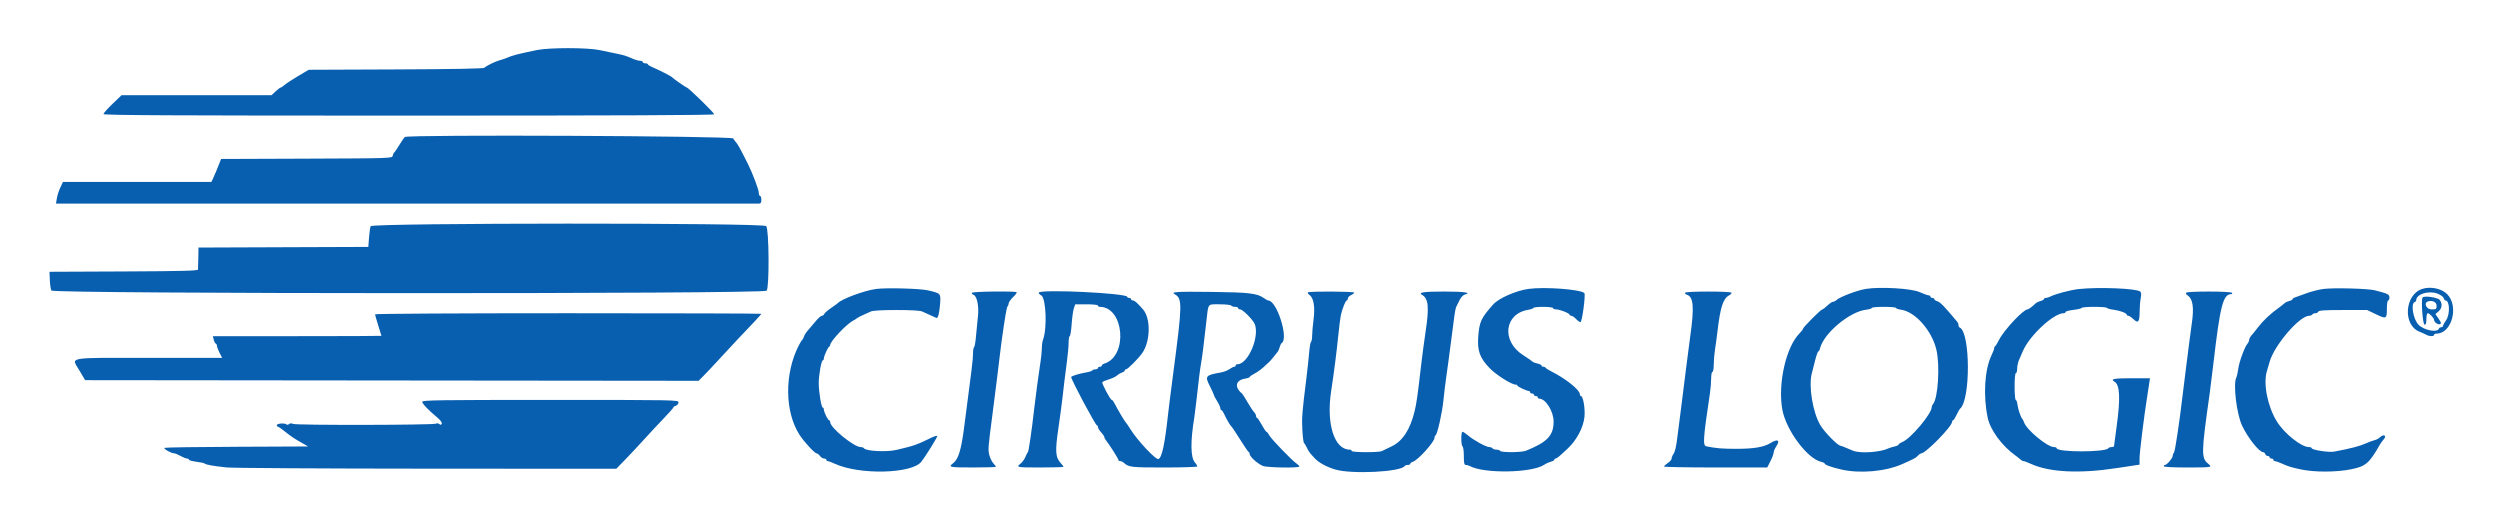 <svg xmlns="http://www.w3.org/2000/svg" role="img" viewBox="36.47 74.72 326.82 67.82"><title>Cirrus Logic logo</title><path fill="#085eaf" fill-rule="evenodd" stroke="none" d="M106.667 81.262c-2.636.546-3.154.682-4.084 1.076-.183.078-.52.188-.75.246-.569.143-1.889.79-2.035.997-.078.111-4.068.185-11.544.215l-11.426.046-1.372.813c-.755.447-1.553.97-1.773 1.162-.22.192-.456.35-.524.35s-.365.225-.659.5l-.535.5H52.359l-1.179 1.131c-.649.623-1.18 1.223-1.18 1.334 0 .157 8.792.201 39.917.201 27.725 0 39.916-.053 39.916-.174 0-.197-3.377-3.492-3.578-3.492-.097 0-1.79-1.182-1.922-1.342-.119-.145-1.706-.958-2.625-1.345-.298-.125-.541-.285-.541-.354s-.15-.126-.334-.126c-.183 0-.333-.075-.333-.167 0-.091-.157-.166-.35-.166-.192 0-.586-.105-.875-.232-.933-.413-1.175-.49-2.192-.7-.55-.113-1.562-.325-2.25-.47-1.573-.333-6.566-.335-8.166-.003M89.408 92.628c-.096.067-.425.534-.73 1.039-.305.504-.612.954-.681 1-.069.045-.154.233-.188.416-.063.329-.213.334-11.25.377l-11.186.042-.212.541c-.318.814-.674 1.663-.873 2.082l-.178.375H44.703l-.348.741c-.191.407-.397 1.045-.456 1.417l-.108.675h.813c2.628.001 90.865.001 91.104.001.213-.001.292-.136.292-.501 0-.275-.075-.5-.167-.5-.091 0-.166-.183-.166-.407 0-.405-.835-2.612-1.436-3.797-.173-.341-.535-1.053-.804-1.583-.27-.529-.589-1.062-.71-1.184-.12-.122-.296-.365-.391-.542-.178-.332-42.446-.522-42.918-.192m-4.487 11.664c-.063.16-.157.835-.209 1.498l-.093 1.208-11.101.042-11.101.043-.022 1.334c-.013.733-.031 1.426-.042 1.54-.015.162-2.14.216-9.717.25l-9.697.043.044 1.077c.024.593.115 1.211.202 1.375.238.443 93.136.464 93.504.021.37-.446.319-8.072-.057-8.448-.438-.439-51.538-.422-51.711.017M151 112.496c-1.498.193-4.522 1.311-5 1.848-.046.052-.445.341-.886.641-.442.301-.844.652-.893.781-.05.129-.191.234-.314.234s-.509.348-.857.773c-.348.425-.8.958-1.003 1.185-.203.227-.42.573-.481.769-.061.196-.166.394-.233.44-.067.045-.276.388-.465.762-1.876 3.699-1.81 8.693.154 11.682.615.938 1.968 2.389 2.227 2.389.097 0 .286.15.418.333.132.184.373.334.536.334.164 0 .297.075.297.166 0 .092.079.167.176.167.097 0 .528.161.958.358 3.203 1.464 10.013 1.304 11.27-.265.505-.632 2.09-3.174 2.093-3.359.002-.1-.391.012-.872.25-1.766.873-2.157 1.009-4.458 1.551-1.3.306-4.024.165-4.262-.22-.05-.082-.238-.148-.417-.148-.881 0-3.988-2.535-3.988-3.254 0-.135-.061-.246-.136-.246-.166 0-.697-1.084-.697-1.423 0-.134-.064-.244-.143-.244-.184 0-.524-2.063-.524-3.18 0-1.062.341-2.987.529-2.987.076 0 .138-.11.138-.244 0-.301.537-1.485.708-1.561.069-.031.125-.13.125-.22 0-.463 2.146-2.738 2.995-3.174.232-.119.459-.262.505-.317.046-.056.383-.232.75-.393.367-.16.847-.377 1.067-.483.255-.121 1.473-.191 3.35-.191 1.876 0 3.095.07 3.349.191.221.106.701.322 1.067.481.367.159.723.321.792.36.21.119.408-.635.494-1.877.093-1.332.098-1.327-1.571-1.721-1.033-.244-5.421-.365-6.798-.188m85.298-.009c-1.665.235-3.901 1.219-4.631 2.039-1.574 1.766-1.798 2.246-1.947 4.171-.147 1.891.201 2.84 1.539 4.202.84.856 2.816 2.101 3.333 2.101.133 0 .241.057.241.127 0 .134 1.217.706 1.501.706.092 0 .166.075.166.167 0 .092.112.167.25.167.137 0 .25.075.25.166 0 .092.112.167.25.167.137 0 .25.075.25.167 0 .091.094.169.208.172.84.022 1.861 1.665 1.861 2.994 0 1.823-.827 2.694-3.619 3.813-.577.232-3.226.248-3.367.021-.056-.092-.281-.167-.5-.167-.218 0-.443-.075-.5-.167-.056-.091-.249-.166-.429-.166-.407 0-2.056-.907-2.785-1.531-.301-.258-.62-.469-.708-.469-.214 0-.208 1.784.006 1.916.091.057.166.624.166 1.26 0 .922.052 1.157.253 1.157.138 0 .382.069.541.154 1.901 1.01 8.117.896 9.716-.178.235-.158.629-.338.875-.4.247-.062.449-.179.449-.261 0-.081.071-.148.159-.148.087 0 .344-.169.57-.375.226-.207.661-.604.966-.885 1.198-1.099 2.094-2.772 2.242-4.184.109-1.042-.171-2.723-.454-2.723-.082 0-.15-.116-.15-.257 0-.544-1.858-2.031-3.667-2.936-.412-.206-.775-.434-.805-.507-.031-.074-.162-.133-.292-.133-.13 0-.236-.069-.236-.154 0-.084-.244-.206-.542-.271-.298-.064-.579-.169-.625-.233-.046-.064-.616-.459-1.267-.877-2.862-1.838-2.437-5.408.704-5.918.314-.051.612-.157.661-.236.126-.204 2.569-.183 2.569.022 0 .092.187.167.416.167.474 0 1.751.514 1.751.706 0 .07.099.127.221.127.121 0 .397.188.612.417.215.229.478.416.584.416.212 0 .691-3.614.504-3.801-.486-.486-5.208-.839-7.29-.545m44.085.003c-1.145.183-3.404 1.044-3.853 1.468-.121.115-.316.209-.434.209-.117 0-.449.225-.736.5-.288.275-.586.5-.663.5-.186 0-2.53 2.35-2.53 2.536 0 .08-.2.345-.444.589-1.767 1.767-2.86 6.589-2.257 9.958.481 2.685 3.264 6.437 5.076 6.841.252.056.458.153.458.215 0 .173.795.465 2.127.779 2.449.577 5.826.282 8.04-.704 1.61-.718 1.745-.79 2.019-1.088.148-.161.338-.293.422-.293.597 0 4.059-3.538 4.059-4.149 0-.101.056-.185.125-.186.068-.001.274-.32.455-.709.182-.388.38-.744.439-.789 1.413-1.098 1.375-10.082-.045-10.639-.077-.031-.141-.165-.141-.299 0-.134-.076-.334-.168-.444-1.736-2.08-2.199-2.554-2.627-2.69-.204-.064-.372-.187-.372-.273 0-.085-.112-.155-.25-.155-.137 0-.25-.075-.25-.167 0-.092-.103-.167-.229-.167s-.67-.195-1.208-.433c-1.077-.477-5.118-.713-7.013-.41m27.867.015c-1.101.115-3.152.659-3.789 1.005-.16.086-.403.157-.542.157s-.252.067-.252.148c0 .082-.197.198-.437.258-.24.061-.532.2-.648.31-.47.445-.927.784-1.058.784-.544 0-3.08 2.706-3.711 3.961-.218.434-.453.814-.521.844-.069.031-.125.148-.125.261 0 .112-.156.527-.347.921-.907 1.878-1.115 5.267-.502 8.186.332 1.581 1.872 3.681 3.601 4.91.258.183.564.427.68.542.116.114.295.208.398.208.103 0 .54.162.97.36 2.404 1.105 6.339 1.301 11.2.557.962-.147 2.031-.309 2.375-.36l.625-.092v-.834c0-.75.583-5.467.995-8.048.087-.55.206-1.318.263-1.708l.104-.708h-2.431c-2.285 0-2.792.103-2.206.45.708.418.79 2.179.275 5.883-.184 1.318-.334 2.457-.334 2.532 0 .074-.145.135-.323.135-.178 0-.365.067-.416.149-.338.546-6.761.545-6.761-.002 0-.081-.16-.147-.356-.147-.865 0-3.605-2.275-3.916-3.25-.058-.184-.152-.371-.208-.417-.19-.154-.564-1.245-.643-1.875-.043-.344-.145-.625-.228-.625-.082 0-.149-.788-.149-1.75 0-1.056.066-1.75.167-1.75.092 0 .167-.26.167-.578 0-.317.106-.824.236-1.125.13-.301.361-.834.514-1.186.891-2.045 4.017-4.944 5.331-4.944.138 0 .252-.072.252-.159 0-.087.452-.209 1.004-.272.552-.062 1.044-.178 1.093-.258.116-.188 3.189-.189 3.305-.002.049.079.447.187.885.241.828.103 1.709.441 1.712.658 0 .069.091.125.2.125.11 0 .404.196.653.435.627.601.813.396.822-.903.004-.614.069-1.433.144-1.822.097-.502.077-.756-.069-.877-.486-.403-5.373-.604-7.999-.328m31.917-.004c-.596.082-1.609.344-2.25.584-.642.239-1.298.477-1.459.528-.16.051-.291.151-.291.222 0 .071-.197.178-.437.238-.24.061-.528.2-.639.31-.112.11-.414.35-.672.534-1.125.799-2.06 1.676-2.757 2.583-.317.412-.708.895-.869 1.073-.161.178-.293.434-.293.57 0 .136-.103.366-.228.511-.369.425-1.102 2.431-1.204 3.296-.052.44-.169.955-.26 1.144-.416.869.045 4.715.749 6.239.732 1.585 2.25 3.5 2.774 3.5.099 0 .223.113.275.25.053.138.201.25.328.25.128 0 .233.075.233.167 0 .092.112.167.25.167.137 0 .25.075.25.166 0 .092.082.167.183.167.101 0 .457.12.791.267 1.041.457 1.24.519 2.549.807 1.796.394 4.672.392 6.634-.005 1.923-.39 2.36-.766 3.774-3.248.1-.175.306-.456.458-.625.49-.541.027-.802-.496-.28-.138.138-.451.299-.697.358-.245.059-.746.244-1.113.411-.792.36-1.894.646-4.139 1.075-.688.131-2.944-.216-2.944-.453 0-.077-.163-.14-.362-.14-.99 0-3.195-1.76-4.179-3.334-1.22-1.952-1.816-4.947-1.312-6.6.081-.266.244-.821.363-1.233.631-2.193 3.914-6 5.173-6 .163 0 .343-.075.4-.167.057-.091.242-.166.413-.166.17 0 .34-.094.379-.209.052-.157.848-.208 3.222-.208h3.153l1.136.545c1.381.662 1.447.629 1.447-.722 0-.604.073-1.073.167-1.073.091 0 .166-.175.166-.39 0-.403-.21-.506-1.916-.939-.929-.235-5.441-.349-6.75-.17m12.954-.01c-2.288.739-2.567 4.684-.395 5.578.38.156.821.355.98.441.381.206.961.201.961-.01 0-.092.145-.167.323-.167 2.004 0 2.961-3.587 1.381-5.168-.73-.73-2.161-1.026-3.25-.674m-189.621.514c0 .095.112.215.249.268.445.171.715 1.52.562 2.81-.076.642-.188 1.788-.25 2.548-.061.759-.175 1.42-.253 1.468-.078.048-.141.439-.141.869 0 .718-.167 2.097-1.182 9.782-.375 2.833-.748 4.025-1.417 4.528-.684.514-.489.555 2.599.555 1.65 0 3-.04 3-.09 0-.05-.152-.253-.337-.451-.184-.199-.418-.664-.518-1.035-.196-.726-.179-.971.35-5.007.362-2.768.926-7.28 1.072-8.583.046-.413.127-1.05.179-1.417.468-3.293.652-4.356.776-4.492.079-.087.144-.267.144-.399 0-.133.255-.489.566-.791.31-.302.523-.591.472-.642-.178-.177-5.871-.101-5.871.079m8.769-.035c-.05.081.093.245.317.365.628.336.791 4.319.236 5.778-.085.225-.155.716-.155 1.093 0 .376-.072 1.14-.159 1.697-.243 1.543-.644 4.515-.823 6.097-.341 3.003-.739 5.754-.844 5.833-.061.046-.21.33-.331.631-.122.301-.399.687-.616.857-.63.496-.546.512 2.606.512 1.65 0 3-.04 3-.09 0-.05-.151-.252-.335-.449-.735-.79-.786-1.541-.32-4.711.189-1.283.416-2.971.505-3.75.09-.779.202-1.754.249-2.166.048-.413.195-1.559.327-2.548.133-.988.241-2.17.241-2.625 0-.455.064-.827.142-.827.078 0 .191-.704.252-1.565.06-.86.191-1.797.291-2.083l.181-.519h1.483c.878 0 1.484.068 1.484.167 0 .091.106.166.236.166 3.188 0 3.722 6.425.617 7.411-.194.061-.353.182-.353.267 0 .086-.113.156-.25.156-.138 0-.25.075-.25.166 0 .092-.146.167-.323.167-.178 0-.364.065-.413.145-.05.079-.4.194-.779.255-.855.136-1.985.483-1.985.608 0 .355 3.185 6.323 3.375 6.324.069.001.125.103.125.227 0 .124.188.428.417.675.229.248.416.524.416.615 0 .091.076.256.168.366.425.512 1.666 2.456 1.666 2.611 0 .096.107.174.238.174s.34.094.465.208c.642.591.932.625 5.294.625 2.385 0 4.336-.063 4.336-.141 0-.077-.148-.312-.33-.521-.569-.657-.593-2.777-.067-5.921.046-.275.145-1.062.221-1.75.316-2.883.535-4.633.676-5.417.141-.784.305-2.09.68-5.416.265-2.358.113-2.167 1.73-2.167.772 0 1.45.075 1.507.167.056.091.286.166.51.166.223 0 .406.075.406.167 0 .092.117.167.26.167.334 0 1.706 1.388 1.914 1.936.639 1.679-.898 5.23-2.263 5.23-.134 0-.244.075-.244.167 0 .092-.082.167-.183.167-.1 0-.381.139-.625.31-.243.171-.742.364-1.109.43-2.063.373-2.129.459-1.418 1.861.273.54.498 1.04.5 1.11.001.071.189.426.418.789.23.363.417.774.417.913s.059.253.13.253c.072 0 .224.207.34.459.322.705.833 1.584.983 1.693.075.054.581.811 1.125 1.682.545.87 1.05 1.608 1.123 1.639.073.03.132.143.132.251 0 .353.965 1.235 1.717 1.569.515.229 4.783.298 4.783.077 0-.071-.162-.24-.361-.375-.619-.419-3.323-3.22-3.575-3.703-.131-.252-.296-.458-.365-.458-.07 0-.349-.413-.621-.916-.272-.504-.551-.917-.619-.917-.069 0-.125-.108-.125-.239s-.111-.348-.246-.484c-.135-.135-.523-.721-.861-1.303-.339-.582-.663-1.096-.72-1.141-1.025-.818-.851-1.748.364-1.942.346-.056.629-.155.629-.22 0-.066.278-.262.618-.437.34-.175.861-.543 1.158-.818.297-.275.637-.587.757-.693.12-.106.367-.389.551-.629.183-.24.423-.538.533-.662.11-.124.25-.423.31-.664.061-.241.177-.48.258-.53.952-.588-.626-5.572-1.764-5.572-.066 0-.318-.141-.562-.313-.881-.622-1.936-.748-6.767-.807-4.693-.057-5.448-.011-4.889.303 1.015.57 1.001 1.301-.203 10.4-.279 2.109-.58 4.509-.671 5.334-.423 3.88-.803 5.64-1.253 5.813-.347.133-2.736-2.41-3.66-3.897-.256-.412-.511-.787-.566-.833-.15-.125-.981-1.523-1.598-2.689-.09-.171-.215-.311-.277-.311-.184 0-1.334-2.156-1.235-2.316.049-.08.433-.247.853-.371s.895-.349 1.056-.499c.162-.15.457-.325.656-.388s.362-.185.362-.271c0-.085.079-.155.175-.155.208 0 1.593-1.387 2.103-2.106 1.09-1.538 1.151-4.542.115-5.727-.734-.84-1.103-1.167-1.317-1.167-.134 0-.243-.075-.243-.167 0-.091-.112-.166-.25-.166-.137 0-.25-.063-.25-.139 0-.482-11.275-1.026-11.564-.558m35.177-.027c-.061.061.028.208.198.327.558.39.756 1.553.544 3.2-.103.808-.188 1.778-.188 2.156 0 .378-.064.727-.143.776-.078.048-.188.671-.244 1.385-.056.713-.219 2.234-.363 3.38-.556 4.43-.612 5.134-.53 6.731.046.906.149 1.694.227 1.75.079.056.242.327.363.602.121.275.328.612.46.75.132.137.369.401.527.586.479.561 1.561 1.164 2.703 1.506 2.161.648 8.618.327 9.1-.452.047-.077.232-.14.41-.14.178 0 .323-.07.323-.155 0-.086.155-.205.343-.265.677-.215 2.824-2.601 2.824-3.138 0-.136.057-.273.127-.303.233-.103.869-2.911 1.036-4.575.091-.906.237-2.135.325-2.731.088-.596.239-1.683.335-2.416.096-.734.284-2.159.417-3.167s.293-2.243.355-2.743c.062-.501.17-1.026.24-1.167.071-.141.268-.541.438-.889.179-.365.468-.672.684-.726.966-.243-.064-.392-2.707-.392-2.709 0-3.431.114-2.859.448.817.479.922 1.607.444 4.773-.182 1.208-.444 3.171-.581 4.363-.472 4.081-.602 5.001-.855 6.052-.581 2.413-1.57 3.922-3.023 4.613-.528.25-1.09.522-1.249.603-.405.208-3.96.191-3.96-.018 0-.092-.115-.167-.256-.167-2.002 0-3.072-3.333-2.434-7.583.411-2.738.711-5.065.932-7.25.126-1.238.28-2.475.342-2.75.196-.859.621-1.917.772-1.917.079 0 .144-.114.144-.254 0-.139.187-.339.416-.443.23-.104.417-.253.417-.33 0-.163-5.892-.193-6.054-.03m49.311.045c-.052.085.051.201.23.258.877.278.982 1.611.432 5.504-.13.917-.353 2.642-.497 3.833-.144 1.192-.446 3.592-.671 5.334-.225 1.741-.445 3.466-.49 3.833-.17 1.391-.312 2.011-.533 2.329-.125.181-.228.443-.228.583-.001.14-.226.405-.5.588-.274.183-.499.39-.5.458 0 .069 3.036.125 6.747.125h6.747l.42-.827c.231-.456.42-.962.42-1.125.001-.164.151-.523.333-.798.557-.841.211-1.03-.78-.425-.844.514-2.149.733-4.387.736-1.858.001-2.692-.067-3.959-.324-.491-.1-.434-.94.47-6.987.082-.55.15-1.393.152-1.875.002-.481.079-.875.17-.875.092 0 .168-.431.168-.958.001-.527.076-1.417.167-1.979.091-.561.239-1.648.329-2.416.362-3.098.733-4.234 1.518-4.655.175-.093.318-.242.318-.331 0-.209-5.946-.215-6.076-.006m65.499.002c-.053.086.001.217.119.291.767.481.943 1.575.611 3.802-.095.642-.241 1.73-.324 2.417-.083.688-.259 2.075-.391 3.083-.132 1.009-.329 2.584-.436 3.5-.454 3.867-1.026 7.675-1.175 7.824-.088.088-.16.277-.16.42 0 .29-.758 1.173-1.007 1.173-.088 0-.16.075-.16.167 0 .105 1.139.166 3.084.166 3.222 0 3.307-.015 2.722-.489-.923-.747-.909-1.41.195-9.177.085-.596.308-2.396.495-4 .886-7.572 1.258-9 2.349-9 .096 0 .129-.075.072-.167-.133-.215-5.861-.225-5.994-.01m32.859.114c.39.149.754.412.808.584.055.171.162.312.239.312.554 0 .615 1.79.088 2.567-.229.338-.417.686-.417.774 0 .087-.106.159-.236.159s-.264.086-.299.19c-.182.545-1.934.213-2.648-.501-.714-.714-1.066-2.8-.504-2.988.103-.034.187-.136.187-.227 0-.804 1.624-1.312 2.782-.87m-1.969.538c-.184.542.054 3.525.282 3.525.172 0 .239-.21.239-.75 0-.448.076-.75.188-.75.216 0 .812.639.812.87 0 .286.507.662.762.565.212-.082.185-.197-.164-.711l-.418-.614.41-.352c.456-.392.525-1.008.167-1.481-.274-.362-2.172-.614-2.278-.302m1.854 1.044c0 .45-.043.481-.667.481-.669 0-1.054-.843-.473-1.037.582-.194 1.14.078 1.14.556m-70.667.292c0 .08.294.184.653.232 1.838.247 4.015 2.7 4.618 5.207.498 2.064.22 6.448-.454 7.158-.082.087-.15.252-.15.366 0 .857-2.727 4.101-3.832 4.559-.276.114-.501.267-.501.34 0 .074-.242.187-.537.251-.294.065-.651.174-.791.243-1.051.514-3.688.691-4.623.309-.256-.104-.702-.292-.991-.416-.289-.125-.569-.227-.623-.227-.371 0-2.13-1.787-2.675-2.717-.99-1.69-1.543-5.085-1.102-6.764.087-.331.286-1.109.442-1.727.155-.619.338-1.125.406-1.125s.173-.194.232-.431c.487-1.941 3.84-4.76 5.97-5.019.435-.053.792-.161.792-.24 0-.079.712-.144 1.583-.144s1.583.065 1.583.145M85.5 115.81c0 .079.188.734.417 1.456.229.723.416 1.333.416 1.357 0 .024-4.958.044-11.018.044H64.297l.114.458c.062.252.183.483.268.514.085.03.154.165.154.298 0 .134.152.54.337.903l.337.66h-9.592c-10.982 0-10.13-.159-9.042 1.686l.725 1.231 40.099.042 40.098.042.728-.734c.4-.403 1.364-1.43 2.144-2.282.779-.851 1.754-1.9 2.166-2.331 2.044-2.133 3.167-3.342 3.167-3.411 0-.042-11.362-.076-25.25-.076-14.003 0-25.25.064-25.25.143m6.167 11.432c0 .252.755 1.044 1.946 2.041.425.355.662.676.606.821-.069.179-.147.192-.314.053-.123-.102-.319-.127-.436-.054-.312.192-18.322.224-18.688.032-.197-.103-.376-.097-.515.019-.117.097-.268.122-.335.055-.21-.211-1.264-.142-1.264.083 0 .114.056.209.125.21.068.001.337.17.596.375 1.163.92 1.42 1.098 2.362 1.636l1 .57-9.25.042c-5.087.023-9.363.084-9.5.137-.252.095.846.72 1.287.732.111.003.47.156.796.339.327.184.704.334.839.334.134 0 .245.066.245.147 0 .081.431.201.958.266.527.065 1.033.178 1.125.25.197.154 1.006.296 2.833.497.734.081 12.498.152 26.144.16l24.81.013 1.19-1.224c.654-.674 1.752-1.846 2.44-2.607.687-.76 1.831-1.985 2.541-2.722.711-.737 1.292-1.396 1.292-1.466 0-.069.15-.173.333-.231.184-.058.334-.251.334-.428 0-.316-.306-.322-16.75-.322-14.531 0-16.75.032-16.75.242"/></svg>